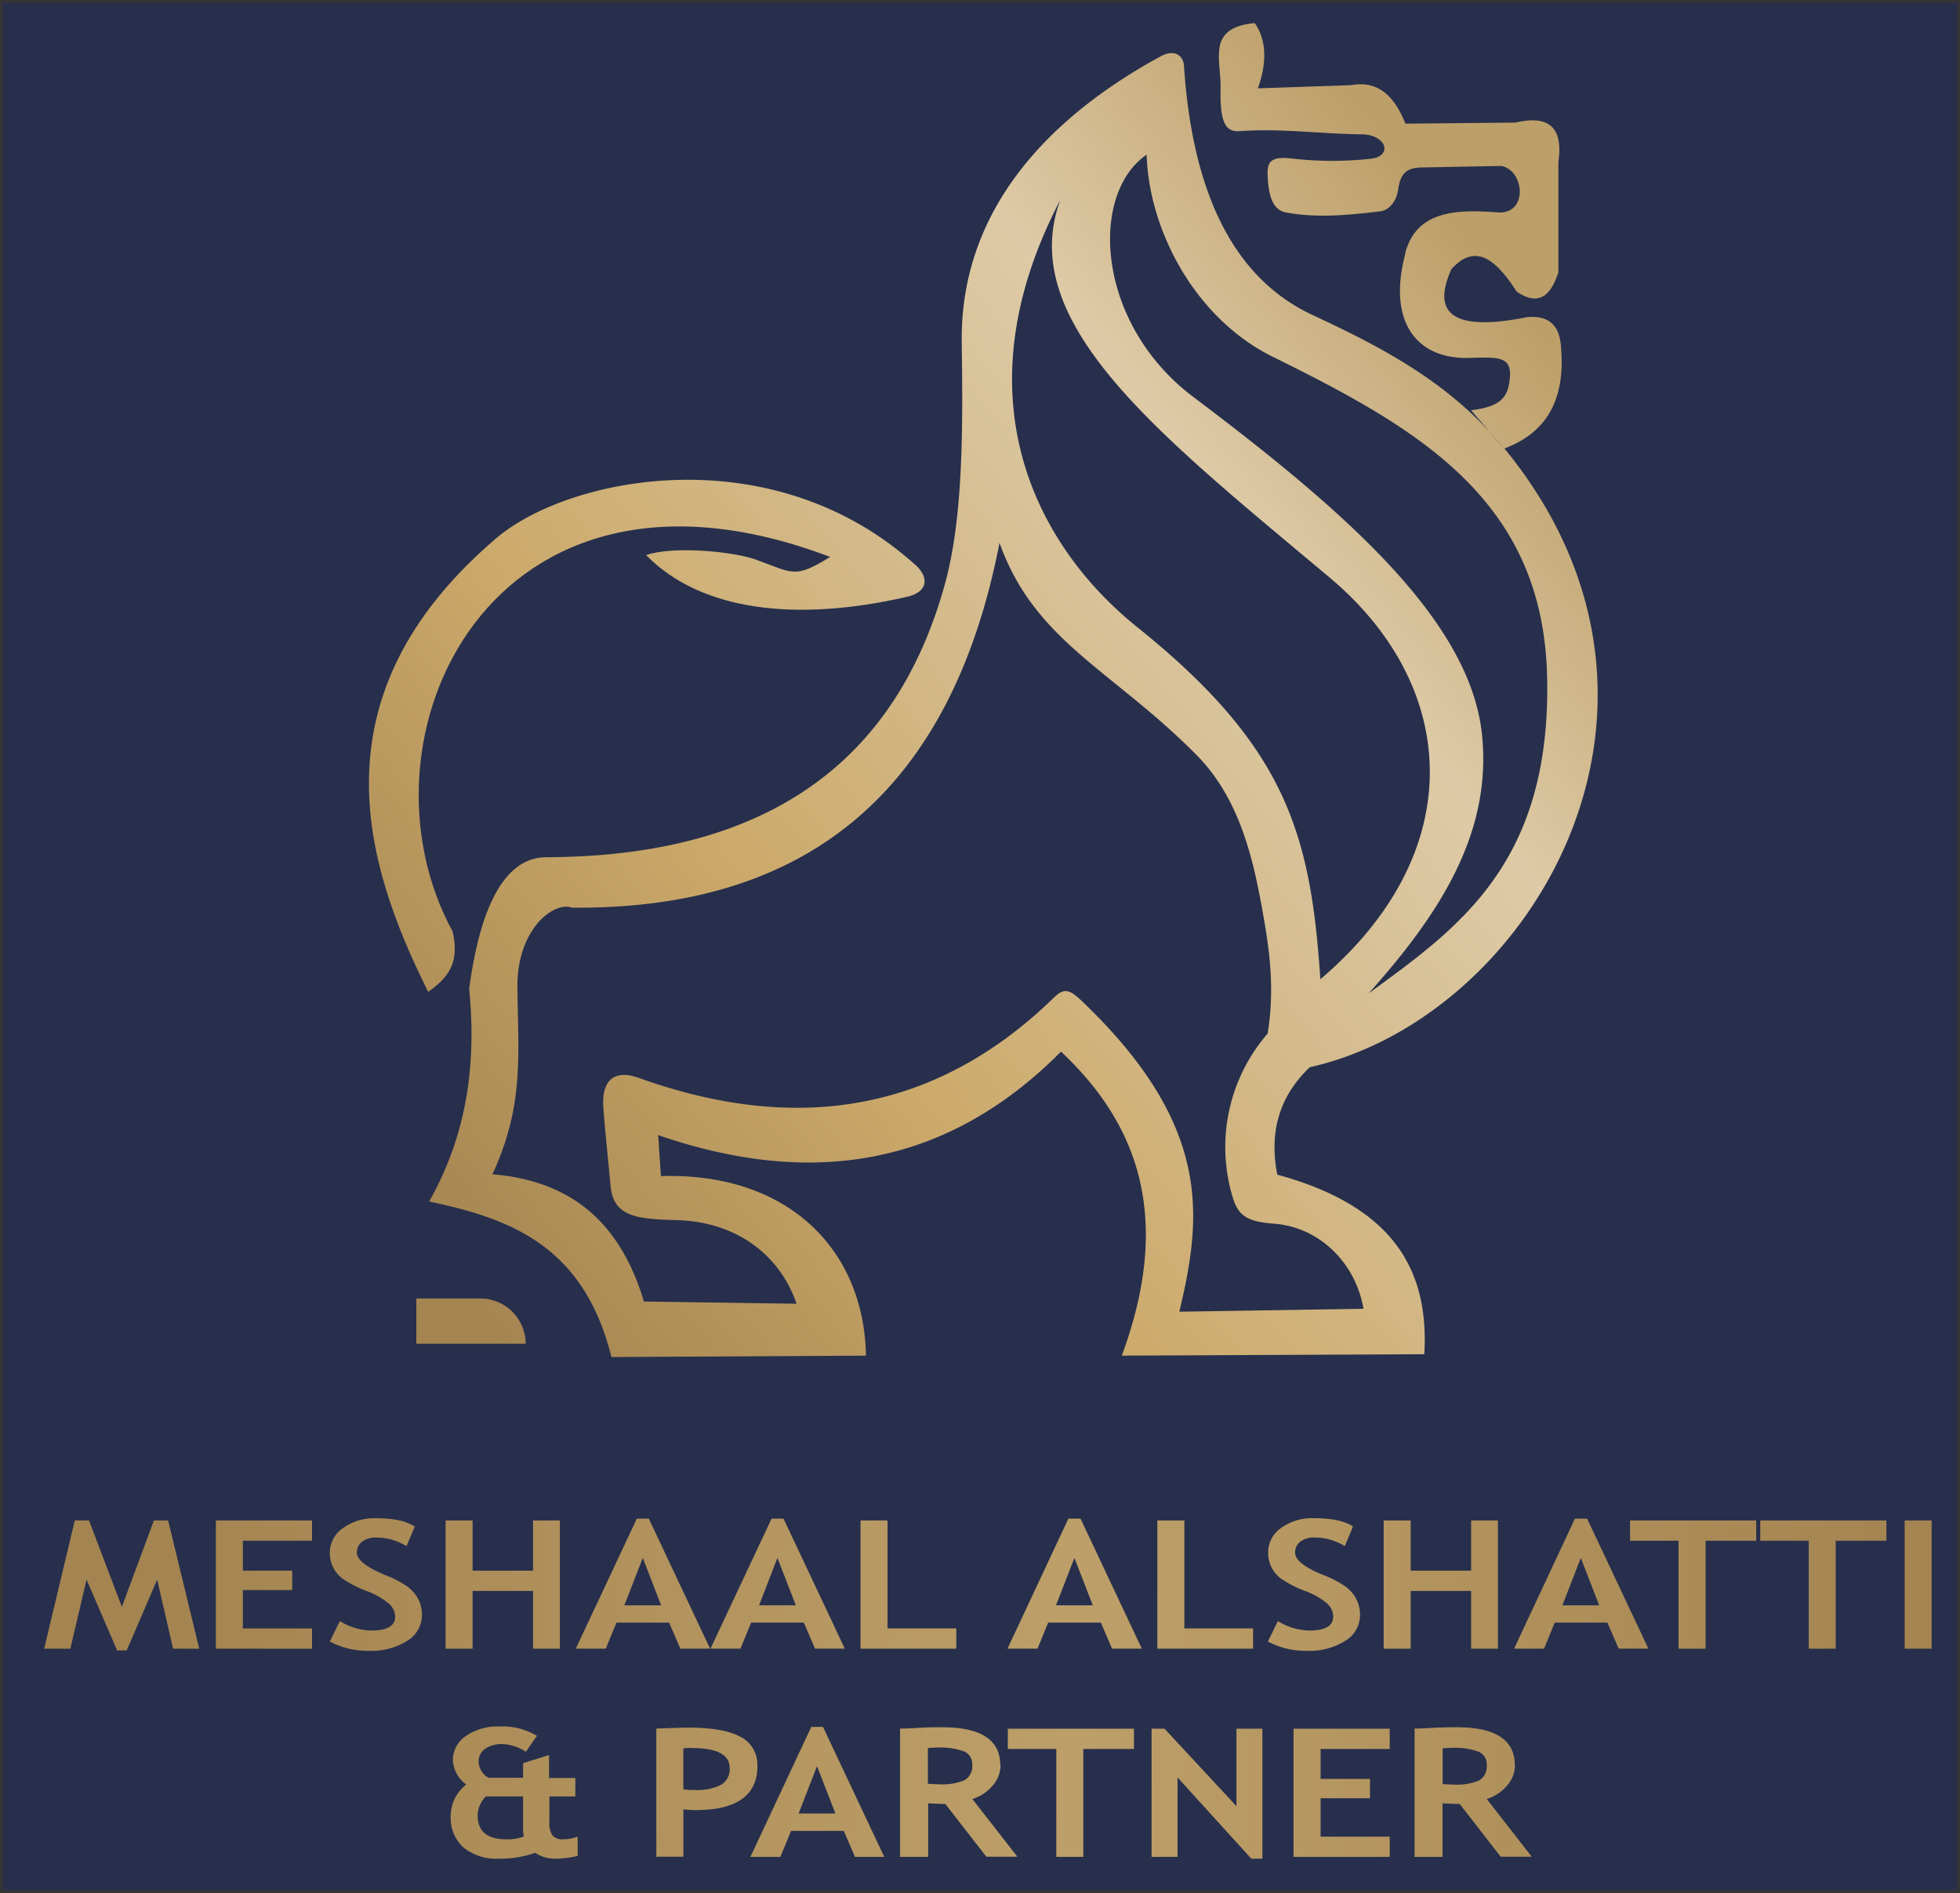 <svg id="Layer_1" data-name="Layer 1" xmlns="http://www.w3.org/2000/svg" xmlns:xlink="http://www.w3.org/1999/xlink" viewBox="0 0 334.68 323.18"><defs><style>.cls-1{fill:#272f4c;stroke:#373435;stroke-miterlimit:10;stroke-width:0.5px;}.cls-10,.cls-11,.cls-12,.cls-13,.cls-14,.cls-15,.cls-16,.cls-17,.cls-18,.cls-19,.cls-2,.cls-20,.cls-21,.cls-22,.cls-23,.cls-24,.cls-25,.cls-26,.cls-27,.cls-3,.cls-4,.cls-5,.cls-6,.cls-7,.cls-8,.cls-9{fill-rule:evenodd;}.cls-2{fill:url(#linear-gradient);}.cls-3{fill:url(#linear-gradient-2);}.cls-4{fill:url(#linear-gradient-3);}.cls-5{fill:url(#linear-gradient-4);}.cls-6{fill:url(#linear-gradient-5);}.cls-7{fill:url(#linear-gradient-6);}.cls-8{fill:url(#linear-gradient-7);}.cls-9{fill:url(#linear-gradient-8);}.cls-10{fill:url(#linear-gradient-9);}.cls-11{fill:url(#linear-gradient-10);}.cls-12{fill:url(#linear-gradient-11);}.cls-13{fill:url(#linear-gradient-12);}.cls-14{fill:url(#linear-gradient-13);}.cls-15{fill:url(#linear-gradient-14);}.cls-16{fill:url(#linear-gradient-15);}.cls-17{fill:url(#linear-gradient-16);}.cls-18{fill:url(#linear-gradient-17);}.cls-19{fill:url(#linear-gradient-18);}.cls-20{fill:url(#linear-gradient-19);}.cls-21{fill:url(#linear-gradient-20);}.cls-22{fill:url(#linear-gradient-21);}.cls-23{fill:url(#linear-gradient-22);}.cls-24{fill:url(#linear-gradient-23);}.cls-25{fill:url(#linear-gradient-24);}.cls-26{fill:url(#linear-gradient-25);}.cls-27{fill:url(#linear-gradient-26);}</style><linearGradient id="linear-gradient" x1="11985.67" y1="-8799.72" x2="5544.45" y2="-13932.51" gradientTransform="matrix(0.03, 0, 0, -0.03, -110.77, -221.8)" gradientUnits="userSpaceOnUse"><stop offset="0" stop-color="#bd9f69"/><stop offset="0.24" stop-color="#decaa6"/><stop offset="0.44" stop-color="#d4bb8c"/><stop offset="0.66" stop-color="#ccaa6b"/><stop offset="1" stop-color="#a48450"/></linearGradient><linearGradient id="linear-gradient-2" x1="13637.82" y1="-10872.96" x2="7196.56" y2="-16005.75" xlink:href="#linear-gradient"/><linearGradient id="linear-gradient-3" x1="13735.24" y1="-10995.31" x2="7294.04" y2="-16128.1" xlink:href="#linear-gradient"/><linearGradient id="linear-gradient-4" x1="4876.35" y1="-17769.16" x2="14803.35" y2="-17694.31" gradientTransform="matrix(0.03, 0, 0, -0.03, -117.45, -233.05)" gradientUnits="userSpaceOnUse"><stop offset="0" stop-color="#a48450"/><stop offset="0.52" stop-color="#bd9f69"/><stop offset="1" stop-color="#a48450"/></linearGradient><linearGradient id="linear-gradient-5" x1="4876.36" y1="-17771.17" x2="14803.4" y2="-17696.32" xlink:href="#linear-gradient-4"/><linearGradient id="linear-gradient-6" x1="4876.4" y1="-17776.09" x2="14803.44" y2="-17701.24" gradientTransform="matrix(0.03, 0, 0, -0.03, -110.77, -221.8)" xlink:href="#linear-gradient-4"/><linearGradient id="linear-gradient-7" x1="4876.44" y1="-17782.01" x2="14803.46" y2="-17707.17" xlink:href="#linear-gradient-4"/><linearGradient id="linear-gradient-8" x1="4876.44" y1="-17784.37" x2="14803.54" y2="-17709.52" gradientTransform="matrix(0.03, 0, 0, -0.03, -110.77, -221.8)" xlink:href="#linear-gradient-4"/><linearGradient id="linear-gradient-9" x1="4876.55" y1="-17790.49" x2="14803.51" y2="-17715.64" gradientTransform="matrix(0.03, 0, 0, -0.03, -110.77, -221.8)" xlink:href="#linear-gradient-4"/><linearGradient id="linear-gradient-10" x1="4876.6" y1="-17800.44" x2="14803.6" y2="-17725.59" xlink:href="#linear-gradient-4"/><linearGradient id="linear-gradient-11" x1="4876.59" y1="-17803.97" x2="14803.67" y2="-17729.12" gradientTransform="matrix(0.03, 0, 0, -0.03, -110.77, -221.8)" xlink:href="#linear-gradient-4"/><linearGradient id="linear-gradient-12" x1="4876.68" y1="-17813.92" x2="14803.72" y2="-17739.07" xlink:href="#linear-gradient-4"/><linearGradient id="linear-gradient-13" x1="4876.72" y1="-17818.69" x2="14803.76" y2="-17743.84" gradientTransform="matrix(0.03, 0, 0, -0.03, -110.77, -221.8)" xlink:href="#linear-gradient-4"/><linearGradient id="linear-gradient-14" x1="4876.79" y1="-17824.62" x2="14803.81" y2="-17749.77" xlink:href="#linear-gradient-4"/><linearGradient id="linear-gradient-15" x1="4876.86" y1="-17826.97" x2="14803.82" y2="-17752.12" gradientTransform="matrix(0.03, 0, 0, -0.03, -110.77, -221.8)" xlink:href="#linear-gradient-4"/><linearGradient id="linear-gradient-16" x1="4876.84" y1="-17834.93" x2="14803.88" y2="-17760.08" xlink:href="#linear-gradient-4"/><linearGradient id="linear-gradient-17" x1="4876.89" y1="-17840.84" x2="14803.93" y2="-17765.99" xlink:href="#linear-gradient-4"/><linearGradient id="linear-gradient-18" x1="4877.22" y1="-17846.3" x2="14803.99" y2="-17771.45" xlink:href="#linear-gradient-4"/><linearGradient id="linear-gradient-19" x1="4886.22" y1="-19076.64" x2="14813.24" y2="-19001.81" gradientTransform="matrix(0.03, 0, 0, -0.03, -110.77, -221.8)" xlink:href="#linear-gradient-4"/><linearGradient id="linear-gradient-20" x1="4886.19" y1="-19074.07" x2="14813.23" y2="-18999.23" xlink:href="#linear-gradient-4"/><linearGradient id="linear-gradient-21" x1="4886.16" y1="-19073.36" x2="14813.22" y2="-18998.51" xlink:href="#linear-gradient-4"/><linearGradient id="linear-gradient-22" x1="4886.09" y1="-19060.63" x2="14813.12" y2="-18985.78" xlink:href="#linear-gradient-4"/><linearGradient id="linear-gradient-23" x1="4885.98" y1="-19053.3" x2="14813.12" y2="-18978.43" gradientTransform="matrix(0.03, 0, 0, -0.03, -110.77, -221.8)" xlink:href="#linear-gradient-4"/><linearGradient id="linear-gradient-24" x1="4885.96" y1="-19046.24" x2="14813.04" y2="-18971.4" gradientTransform="matrix(0.03, 0, 0, -0.03, -110.77, -221.8)" xlink:href="#linear-gradient-4"/><linearGradient id="linear-gradient-25" x1="4885.96" y1="-19041.57" x2="14812.94" y2="-18966.72" gradientTransform="matrix(0.03, 0, 0, -0.03, -110.77, -221.8)" xlink:href="#linear-gradient-4"/><linearGradient id="linear-gradient-26" x1="4885.9" y1="-19035.46" x2="14812.96" y2="-18960.61" gradientTransform="matrix(0.03, 0, 0, -0.03, -110.77, -221.8)" xlink:href="#linear-gradient-4"/></defs><g id="Layer_1-2" data-name="Layer_1"><g id="_1722953652144" data-name=" 1722953652144"><rect class="cls-1" x="0.25" y="0.25" width="334.18" height="322.68"/><path class="cls-2" d="M84,170.34c-18-32.87,6.33-86.07,64.44-64-6,3.66-6.17,2.85-12.43.55-3.88-1.5-14.45-2.48-19-.86,9.37,9.55,25.61,11.46,44.53,7.12,3.32-.75,3.87-2.94,1.81-5.12-24.58-22.54-59.62-15.45-72-4.83C60,130,68.81,158.59,79.79,180.57c4.35-2.94,5.14-5.9,4.19-10.23Z" transform="translate(-6.68 -11.26)"/><path class="cls-3" d="M88.71,232.93H77.77v7.73H96.44A7.75,7.75,0,0,0,88.71,232.93Z" transform="translate(-6.68 -11.26)"/><path class="cls-4" d="M246.67,54.46c-3.19,11.92,2.06,18.21,11,17.9,5.39-.19,7.33-.13,6.76,4-.36,2.63-1.46,4.36-6.57,4.93,1.1,1.28,2.21,2.55,3.31,3.82-8.51-9.23-18.85-14.73-30.32-20.05-13.76-6.39-20.6-21.26-22-42.59-.1-1.57-1.48-3-4.1-1.53-18.53,10.12-34.18,25.82-33.85,48.85.23,15.54.18,30.1-2.88,41.2-9.3,33.68-34.47,46.49-68,46.61-8,0-11.63,10.5-13.23,22.5,1.25,12.53-.28,24.72-6.84,36.28,13.64,2.87,26.38,7.39,31.13,26.55l43.46-.24c-.28-17.92-13.14-31.32-35-30.65l-.48-7c25.85,8.91,49.08,5.6,68.79-14.25,13.1,12.29,19.12,28.26,10.38,51.9l51.66-.24c.78-13.69-4.56-25.05-25.11-30.66-1.51-7.79.7-13.73,5.56-18.34,37.45-8.37,69.53-61.32,33.23-105.63,7.74-2.9,10.38-9,9.66-17.3-.23-4-2.38-5.45-5.84-5.11C255.07,67.87,251,65,254.52,57.2c4.23-4.67,7.76-1.38,11.14,3.84,3.72,2.55,5.83.74,7.12-3.29V38.94c.91-6.32-2-8-7.3-6.75l-18.81.18c-1.81-4.44-4.44-7.46-9.31-6.57l-15.89.54c1.94-5.41,1-9-.55-11.14-2.82.28-5.55,1.14-6,4.2-.34,2.23.23,4.51.18,6.76-.12,5.74.67,7.68,3.29,7.49,6.92-.52,13.87.48,20.81.54,4.3.05,5.45,3.87,1.28,4.2a60.3,60.3,0,0,1-12.6,0c-3.74-.48-4.87.06-4.75,2.74s.51,5.9,3.11,6.39c5.26,1,10.75.46,16.07-.18,1.81-.22,2.86-2,3.1-3.65.39-2.72,1.32-3.78,4-3.84L263,39.59c4,.66,4.72,8.37-.67,7.93-7.29-.58-13.81-.15-15.7,6.94Zm14.45,30.66c.81.87,1.59,1.77,2.36,2.71ZM104.23,166.21c39.49.41,64.75-19.11,73.12-62.27,6,16.79,19.14,21.62,33.53,36.09,6.67,6.7,9.31,15.62,11.06,25,1.38,7.41,2.53,14.34,1.2,22.67A29.58,29.58,0,0,0,217,215.07c1,3.9,2.71,4.74,7.34,5.11,7.75.61,13.86,6.81,15.16,14.51l-31.44.5c3.74-15.85,5.91-31.49-16.61-53-2.14-2.06-3.1-2.29-4.79-.64-20.72,20.18-44.84,23.07-70.89,13.73-4.46-1.6-6.4.7-6.06,5.11.34,4.58.85,9.15,1.27,13.73.67,5,4.83,5.25,11.18,5.43,11.12.3,18,6.76,20.53,14.28l-26.06-.38c-3.66-12.2-11.2-20.52-25.86-21.72,5.49-11.92,4.36-20.39,4.26-32-.09-9.5,5.9-14.56,9.25-13.55Zm96.65-47.88c-17.37-13.94-30.67-39.43-13.14-72.95-7.74,21,16.95,40.13,45.94,64.44,22.42,18.79,23.82,47.09-1.54,68.61C230.48,153.71,226.37,138.79,200.88,118.33ZM210.41,79c-16.61-12.54-17.77-34.6-7.94-41.33.41,12.92,8.24,27.95,21.62,34.54,25,12.32,46.1,24.49,46.77,54.64.7,31.79-15.13,42.79-30.48,54,12-13.41,21.13-27.29,19.35-44.23C257.71,117.4,237,99,210.41,79Z" transform="translate(-6.68 -11.26)"/><polygon class="cls-5" points="29.55 281.46 34.02 281.46 28.71 259.57 26.28 259.57 20.81 274.32 15.2 259.57 12.77 259.57 7.54 281.46 12.01 281.46 14.78 269.67 20 281.76 21.63 281.76 26.84 269.67 29.55 281.46"/><polygon class="cls-6" points="41.47 263.03 53.28 263.03 53.28 259.57 36.86 259.57 36.86 281.46 53.28 281.46 53.28 278 41.47 278 41.47 271.45 49.9 271.45 49.9 268.14 41.47 268.14 41.47 263.03"/><path class="cls-7" d="M65.25,272.13A5.09,5.09,0,0,0,63,276.34a5.42,5.42,0,0,0,2.16,4.41,19.28,19.28,0,0,0,4,2.08,12.47,12.47,0,0,1,4,2.27,3.06,3.06,0,0,1,1,2.13c0,1.6-1.36,2.39-4.07,2.39A10.52,10.52,0,0,1,64.71,288L63,291.49a13.53,13.53,0,0,0,6.57,1.59,11.51,11.51,0,0,0,6.67-1.72A5.13,5.13,0,0,0,78.73,287a5.9,5.9,0,0,0-.6-2.68,6.18,6.18,0,0,0-1.76-2.11,17,17,0,0,0-3.76-2c-3.3-1.35-5-2.65-5-3.9a2.28,2.28,0,0,1,.88-1.85,3.87,3.87,0,0,1,2.48-.71,9.78,9.78,0,0,1,5.13,1.47l1.4-3.35q-2.12-1.42-6.62-1.42A9.09,9.09,0,0,0,65.25,272.13Z" transform="translate(-6.68 -11.26)"/><polygon class="cls-8" points="76.09 259.57 76.09 281.46 80.7 281.46 80.7 271.6 91.02 271.6 91.02 281.46 95.6 281.46 95.6 259.57 91.02 259.57 91.02 268.14 80.7 268.14 80.7 259.57 76.09 259.57"/><path class="cls-9" d="M115.42,270.52,105,292.71h5.12l1.82-4.44h9l1.91,4.44h5.08l-10.46-22.19Zm-2.13,14.79,3.15-8.09,3.13,8.09Z" transform="translate(-6.68 -11.26)"/><path class="cls-10" d="M138.43,270.52,128,292.71h5.12l1.82-4.44h9l1.91,4.44h5.08l-10.46-22.19Zm1,6.7,3.14,8.09H136.3Z" transform="translate(-6.68 -11.26)"/><polygon class="cls-11" points="146.94 259.57 146.94 281.46 163.29 281.46 163.29 278 151.55 278 151.55 259.57 146.94 259.57"/><path class="cls-12" d="M189.11,270.52l-10.39,22.19h5.12l1.82-4.44h9l1.91,4.44h5.08l-10.46-22.19ZM187,285.31l3.14-8.09,3.14,8.09Z" transform="translate(-6.68 -11.26)"/><polygon class="cls-13" points="197.62 259.57 197.62 281.46 213.97 281.46 213.97 278 202.24 278 202.24 259.57 197.62 259.57"/><path class="cls-14" d="M234.33,287.23c0,1.6-1.35,2.39-4.06,2.39a10.49,10.49,0,0,1-5.38-1.62l-1.71,3.49a13.53,13.53,0,0,0,6.57,1.59,11.51,11.51,0,0,0,6.67-1.72,5.13,5.13,0,0,0,2.49-4.37,5.9,5.9,0,0,0-.6-2.68,6.18,6.18,0,0,0-1.76-2.11,16.91,16.91,0,0,0-3.77-2q-5-2-4.95-3.9a2.25,2.25,0,0,1,.88-1.85,3.87,3.87,0,0,1,2.48-.71,9.75,9.75,0,0,1,5.12,1.47l1.4-3.35q-2.1-1.42-6.62-1.42a9.08,9.08,0,0,0-5.66,1.67,5.09,5.09,0,0,0-2.21,4.21,5.54,5.54,0,0,0,.56,2.48,5.47,5.47,0,0,0,1.6,1.93,19.28,19.28,0,0,0,4,2.08,12.47,12.47,0,0,1,4,2.27A3.09,3.09,0,0,1,234.33,287.23Z" transform="translate(-6.68 -11.26)"/><polygon class="cls-15" points="236.27 259.57 236.27 281.46 240.88 281.46 240.88 271.6 251.2 271.6 251.2 281.46 255.78 281.46 255.78 259.57 251.2 259.57 251.2 268.14 240.88 268.14 240.88 259.57 236.27 259.57"/><path class="cls-16" d="M276.61,277.22l3.14,8.09h-6.28Zm-1-6.7-10.39,22.19h5.12l1.82-4.44h9l1.91,4.44h5.08l-10.46-22.19Z" transform="translate(-6.68 -11.26)"/><polygon class="cls-17" points="286.62 263.03 286.62 281.46 291.24 281.46 291.24 263.03 299.88 263.03 299.88 259.57 278.34 259.57 278.34 263.03 286.62 263.03"/><polygon class="cls-18" points="308.85 263.03 308.85 281.46 313.46 281.46 313.46 263.03 322.11 263.03 322.11 259.57 300.57 259.57 300.57 263.03 308.85 263.03"/><polygon class="cls-19" points="325.23 259.57 325.23 281.46 329.84 281.46 329.84 259.57 325.23 259.57"/><path class="cls-20" d="M265.34,312.6q0-6.47-9.91-6.47c-1.06,0-2.46,0-4.2.11s-2.74.11-3,.11v21.91H253v-9.14c1.26.06,2.23.1,2.93.11l7,9h5.3l-7.68-9.85a7.42,7.42,0,0,0,3.44-2.26,5.32,5.32,0,0,0,1.37-3.55Zm-6.23-2.31a2.28,2.28,0,0,1,1.43,2.27,2.71,2.71,0,0,1-1.33,2.67,9.75,9.75,0,0,1-4.24.69q-.66,0-1.95-.09v-6.09a14.45,14.45,0,0,1,1.57-.09,11.78,11.78,0,0,1,4.52.64Z" transform="translate(-6.68 -11.26)"/><polygon class="cls-21" points="225.5 303.69 225.5 298.58 237.3 298.58 237.3 295.12 220.88 295.12 220.88 317 237.3 317 237.3 313.55 225.5 313.55 225.5 306.99 233.93 306.99 233.93 303.69 225.5 303.69"/><polygon class="cls-22" points="215.56 317.31 215.56 295.12 211.13 295.12 211.13 308.34 198.85 295.12 196.64 295.12 196.64 317 201.07 317 201.07 303.44 213.67 317.31 215.56 317.31"/><polygon class="cls-23" points="193.63 298.58 193.63 295.12 172.09 295.12 172.09 298.58 180.37 298.58 180.37 317 184.98 317 184.98 298.58 193.63 298.58"/><path class="cls-24" d="M177.48,312.6q0-6.47-9.9-6.47c-1.07,0-2.47,0-4.21.11s-2.74.11-3,.11v21.91h4.8v-9.14c1.25.06,2.23.1,2.93.11l7,9h5.3l-7.68-9.85a7.32,7.32,0,0,0,3.44-2.26,5.32,5.32,0,0,0,1.37-3.55Zm-10.75-3a11.72,11.72,0,0,1,4.52.64,2.29,2.29,0,0,1,1.44,2.27,2.71,2.71,0,0,1-1.34,2.67,9.73,9.73,0,0,1-4.23.69q-.68,0-2-.09v-6.09a14.14,14.14,0,0,1,1.56-.09Z" transform="translate(-6.68 -11.26)"/><path class="cls-25" d="M157.67,328.26l-10.46-22.19h-2l-10.39,22.19h5.12l1.82-4.44h9l1.91,4.44Zm-14.62-7.41,3.14-8.08,3.14,8.08Z" transform="translate(-6.68 -11.26)"/><path class="cls-26" d="M136,312.78a5.3,5.3,0,0,0-2.85-5q-2.85-1.59-9-1.59c-.52,0-2.32.06-5.4.16v21.88h4.62v-8.07c.87.08,1.57.11,2.09.11q10.54,0,10.55-7.52Zm-11.24-3.1c4.34,0,6.52,1.13,6.52,3.4a3.1,3.1,0,0,1-1.46,2.87,9.09,9.09,0,0,1-4.62.89c-.45,0-1.06,0-1.84-.1v-7a10.55,10.55,0,0,1,1.4-.08Z" transform="translate(-6.68 -11.26)"/><path class="cls-27" d="M100.43,314.79v-3.92L96,312.27v2.49H90.11a3.24,3.24,0,0,1-1.7-2.73,2.6,2.6,0,0,1,1.09-2.21,5.08,5.08,0,0,1,3.09-.81,7.85,7.85,0,0,1,3.88,1.31l1.89-2.72A11.34,11.34,0,0,0,92,306a9.46,9.46,0,0,0-5.86,1.69A5,5,0,0,0,84,311.72a5.58,5.58,0,0,0,2.29,4.19,6.85,6.85,0,0,0-2.65,5.42,6.77,6.77,0,0,0,2.16,5.31,8.88,8.88,0,0,0,6.12,1.93,18.07,18.07,0,0,0,6.14-1,6.14,6.14,0,0,0,3.26,1,15.7,15.7,0,0,0,4-.49V324.8a6.8,6.8,0,0,1-2.44.46,2.29,2.29,0,0,1-1.84-.64,3.67,3.67,0,0,1-.55-2.35v-4.33h4.43v-3.15ZM96,317.94v5.39a7.07,7.07,0,0,0,.12,1.45,7.64,7.64,0,0,1-3,.48q-4.87,0-4.88-4.06a4.59,4.59,0,0,1,1.42-3.26Z" transform="translate(-6.68 -11.26)"/></g></g></svg>